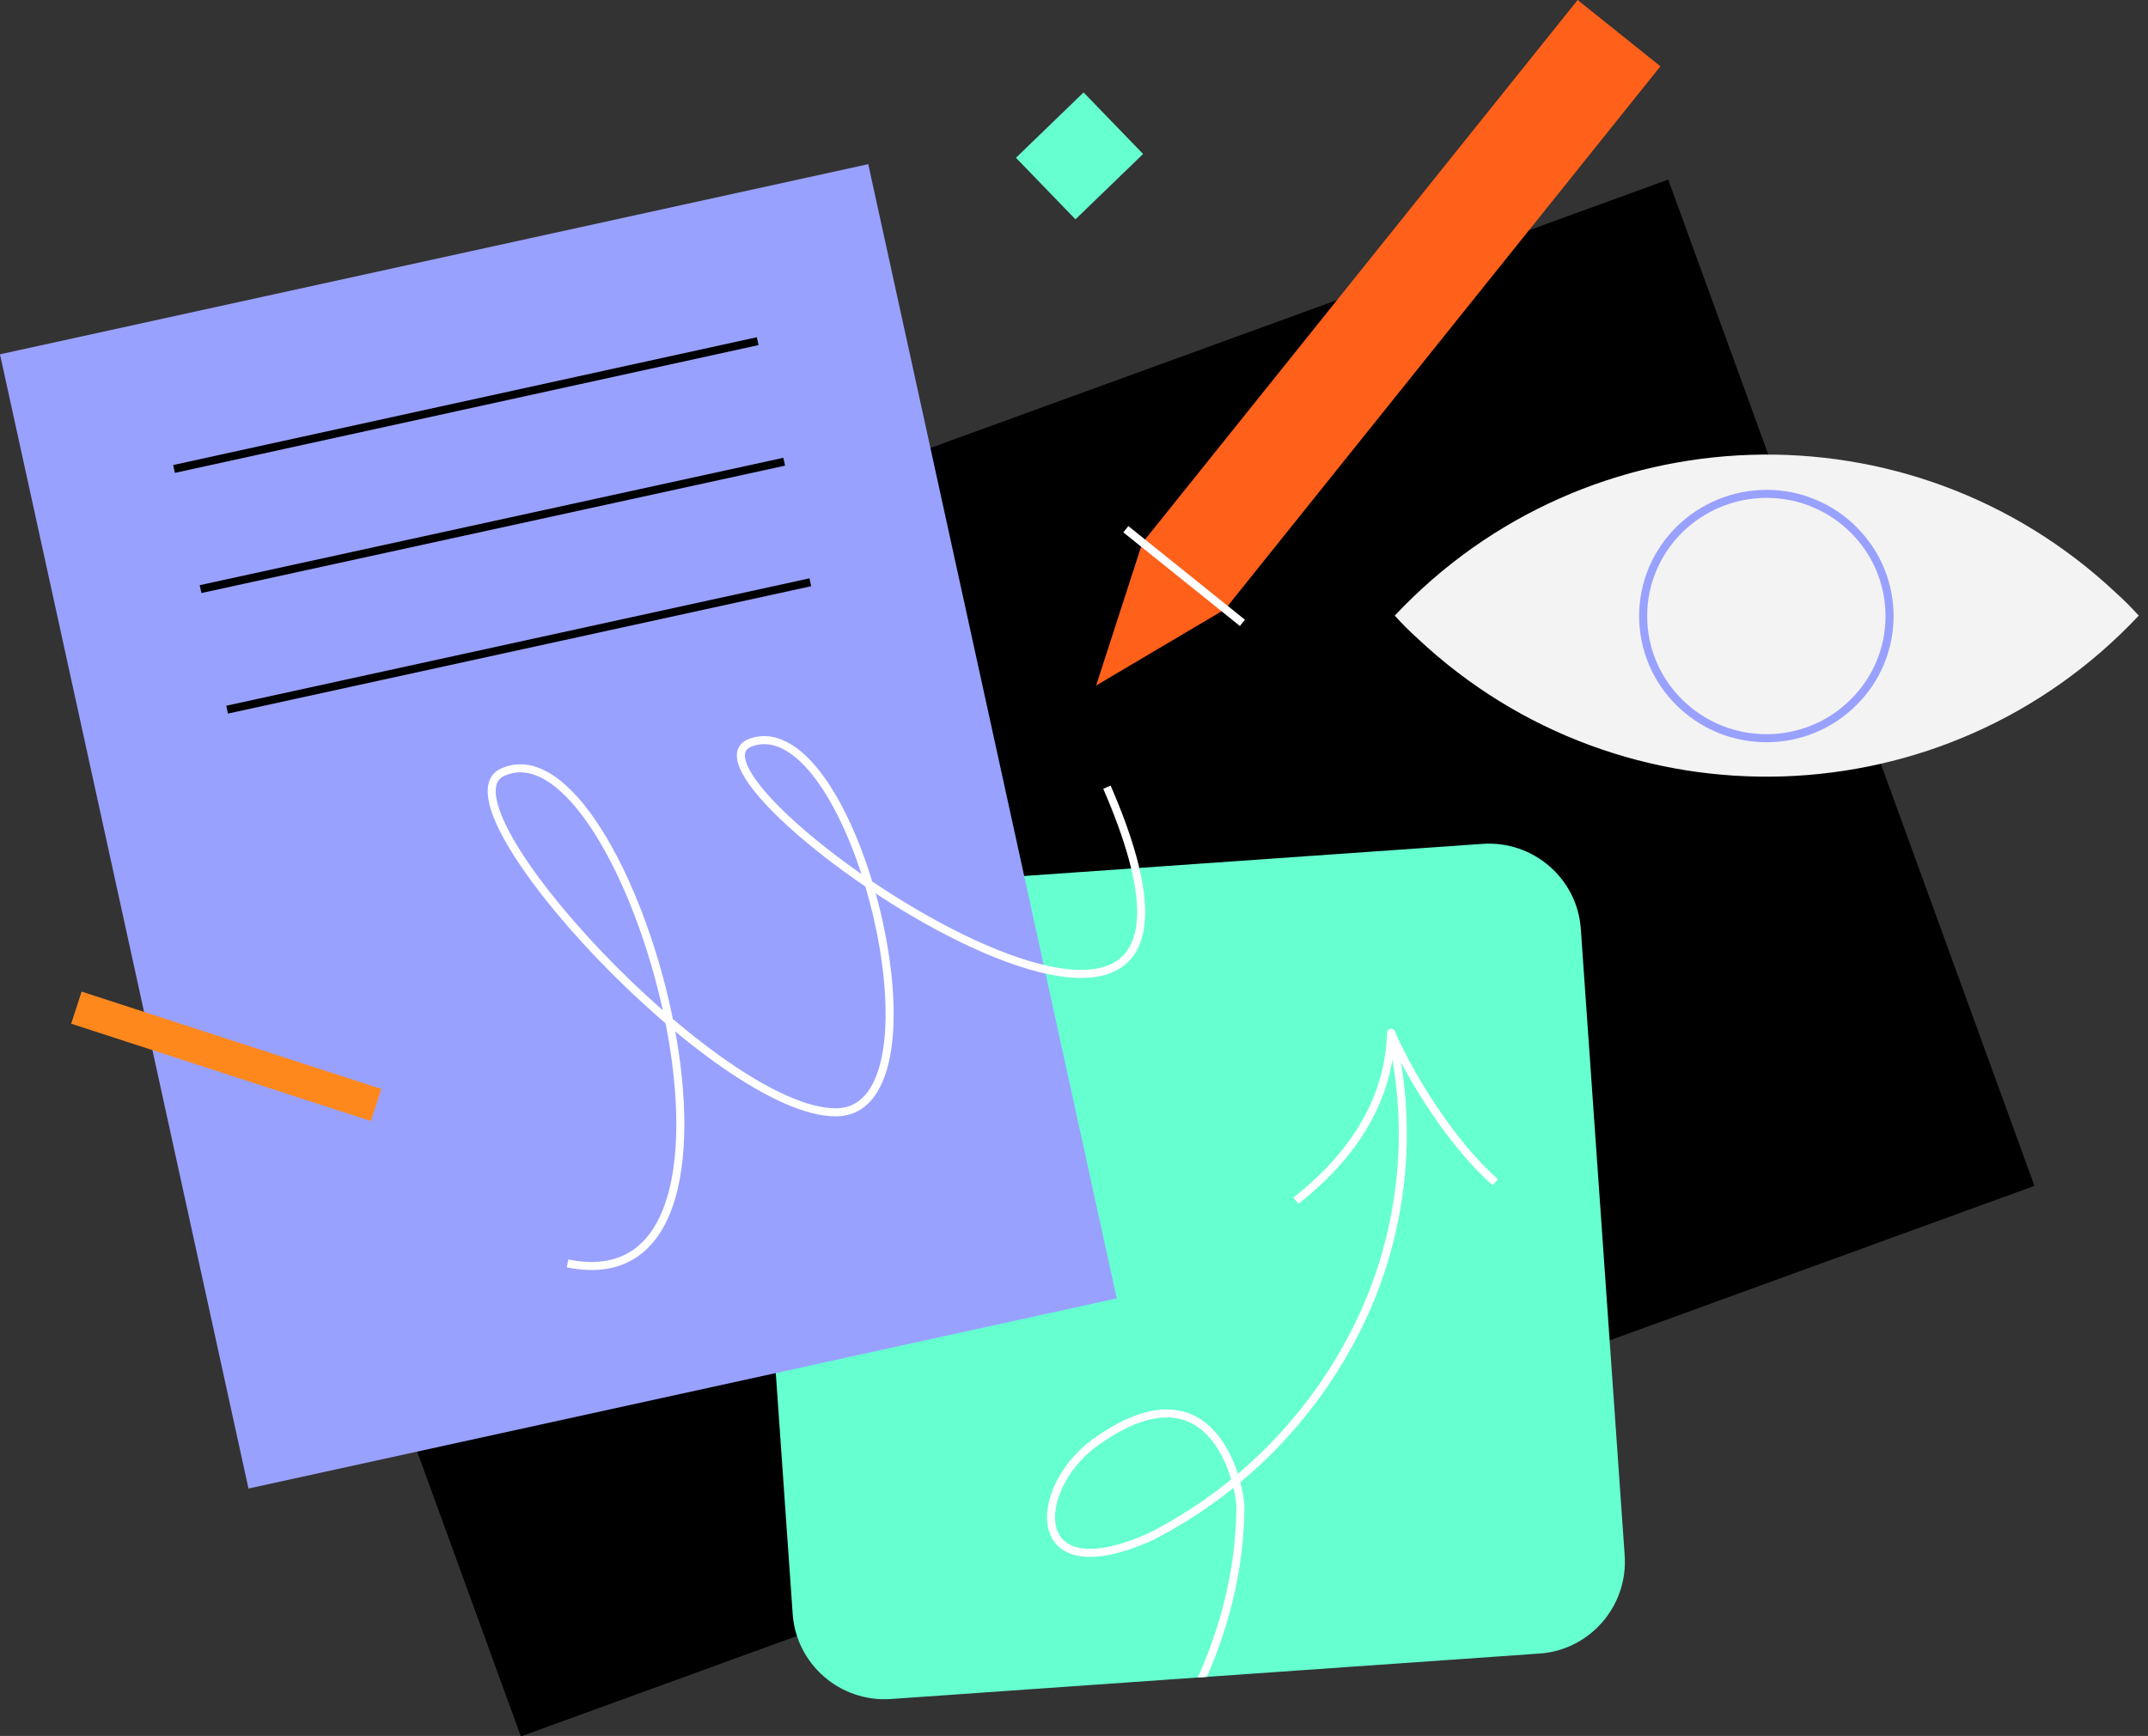<?xml version="1.0" encoding="utf-8"?>
<!-- Generator: Adobe Illustrator 25.4.1, SVG Export Plug-In . SVG Version: 6.00 Build 0)  -->
<svg version="1.1" id="Warstwa_1" xmlns="http://www.w3.org/2000/svg" xmlns:xlink="http://www.w3.org/1999/xlink" x="0px" y="0px"
	 viewBox="0 0 534.4 432" style="enable-background:new 0 0 534.4 432;" xml:space="preserve">
<rect x="0" y="0" width="534.4" height="432" fill="#333333" stroke="none"/>
<style type="text/css">
	.st0{fill:#F3F3F3;}
	.st1{fill:none;stroke:#99A1FF;stroke-width:2;stroke-miterlimit:10;}
	.st2{fill:#66FFD0;}
	.st3{clip-path:url(#SVGID_00000160171873372916691480000018288045750255671717_);}
	.st4{fill:none;stroke:#FFFFFF;stroke-width:2;stroke-miterlimit:10;}
	.st5{fill:none;stroke:#FFFFFF;stroke-width:2;stroke-linejoin:round;}
	.st6{fill:#FF601A;}
	.st7{fill:#99A1FF;}
	.st8{fill:none;stroke:#000000;stroke-width:2;stroke-linejoin:round;}
	.st9{fill:#FF881D;}
</style>
<g id="Press_page_1">
	<g id="Group_1301">
		
			<rect id="Rectangle_637" x="71.9" y="105.2" transform="matrix(0.94 -0.342 0.342 0.94 -65.089 107.397)" width="400.6" height="266.4"/>
		<g id="Group_1101">
			<path id="Intersection_1" class="st0" d="M347,153.2c48-51.1,128.3-53.7,179.4-5.7c0,0,0,0,0,0c2,1.8,3.9,3.7,5.7,5.7
				c-48,51.1-128.3,53.7-179.4,5.7C350.7,157.1,348.8,155.2,347,153.2z"/>
			<g id="Path_782">
				<path class="st1" d="M439.5,122.9c-8.1,0-15.9,3.2-21.7,8.9c-2.8,2.8-5,6-6.6,9.7c-3.2,7.5-3.2,16.1,0,23.6
					c3.1,7.3,9,13.1,16.3,16.2c11.5,4.8,24.8,2.3,33.6-6.5c11.9-11.7,12-30.8,0.3-42.7c-0.1-0.1-0.2-0.2-0.3-0.3
					c-2.8-2.8-6.1-5-9.7-6.5C447.7,123.7,443.6,122.9,439.5,122.9"/>
			</g>
		</g>
		<g id="Group_1100">
			<path id="Rectangle_494-2" class="st2" d="M207.6,221.3L368.8,210c12.7-0.9,23.7,8.7,24.5,21.3L404.2,387
				c0.9,12.7-8.7,23.7-21.3,24.5l-161.2,11.3c-12.7,0.9-23.7-8.7-24.5-21.3l-10.9-155.6C185.4,233.1,195,222.1,207.6,221.3z"/>
			<g>
				<defs>
					<path id="SVGID_1_" d="M207.6,221.3L368.8,210c12.7-0.9,23.7,8.7,24.5,21.3L404.2,387c0.9,12.7-8.7,23.7-21.3,24.5l-161.2,11.3
						c-12.7,0.9-23.7-8.7-24.5-21.3l-10.9-155.6C185.4,233.1,195,222.1,207.6,221.3z"/>
				</defs>
				<clipPath id="SVGID_00000084523138710261556280000013228666289353378203_">
					<use xlink:href="#SVGID_1_"  style="overflow:visible;"/>
				</clipPath>
				<g style="clip-path:url(#SVGID_00000084523138710261556280000013228666289353378203_);">
					<g id="Group_770">
						<path id="Path_65-3" class="st4" d="M190.6,506.1c29.8-10.5,58.4-25.8,80.5-48.1s37.3-52.1,37.5-82.9c0-5.1-6.3-36.6-34.9-17
							c-16.9,10.9-19.4,38.8,12.8,24.2c22.2-11.4,40.1-29.6,51.2-51.9c10.8-21.8,14-46.6,9-70.5"/>
						<path id="Path_66-3" class="st5" d="M372,294.2c-13.4-12-23.4-31.1-25.9-37.2c-0.4,11.7-4.9,27-23.7,41.8"/>
					</g>
				</g>
			</g>
		</g>
		<g id="Group_1094-3">
			<path id="Path_882-3" class="st6" d="M284.2,135.1l-11.5,35.5l32.1-19L413.1,16.5L392.5,0L284.2,135.1z"/>
			<line id="Line_424-3" class="st5" x1="309.1" y1="155" x2="280.1" y2="131.7"/>
		</g>
		
			<rect id="Rectangle_625-2" x="28.3" y="61.2" transform="matrix(0.977 -0.214 0.214 0.977 -40.749 34.435)" class="st7" width="221.1" height="288.9"/>
		<line id="Line_434-2" class="st8" x1="43.3" y1="116.7" x2="188.5" y2="84.9"/>
		<line id="Line_435-2" class="st8" x1="49.9" y1="146.6" x2="195.1" y2="114.9"/>
		<line id="Line_436-2" class="st8" x1="56.5" y1="176.6" x2="201.6" y2="144.9"/>
		<path id="Path_884-3" class="st5" d="M275.4,195.9c46.4,106.9-113.4-3-88.4-11.2c25.7-8.5,50.3,91.7,21.1,92.1
			s-100.4-76.6-83.1-84.6c31.4-14.5,72.8,133.8,16.2,122.2"/>
		
			<rect id="Rectangle_632" x="256.9" y="28.1" transform="matrix(0.719 -0.695 0.695 0.719 48.52 197.607)" class="st2" width="23.4" height="21.3"/>
		
			<rect id="Rectangle_650" x="52.1" y="223.7" transform="matrix(0.309 -0.951 0.951 0.309 -211.128 235.179)" class="st9" width="8.4" height="78.4"/>
	</g>
</g>
</svg>
